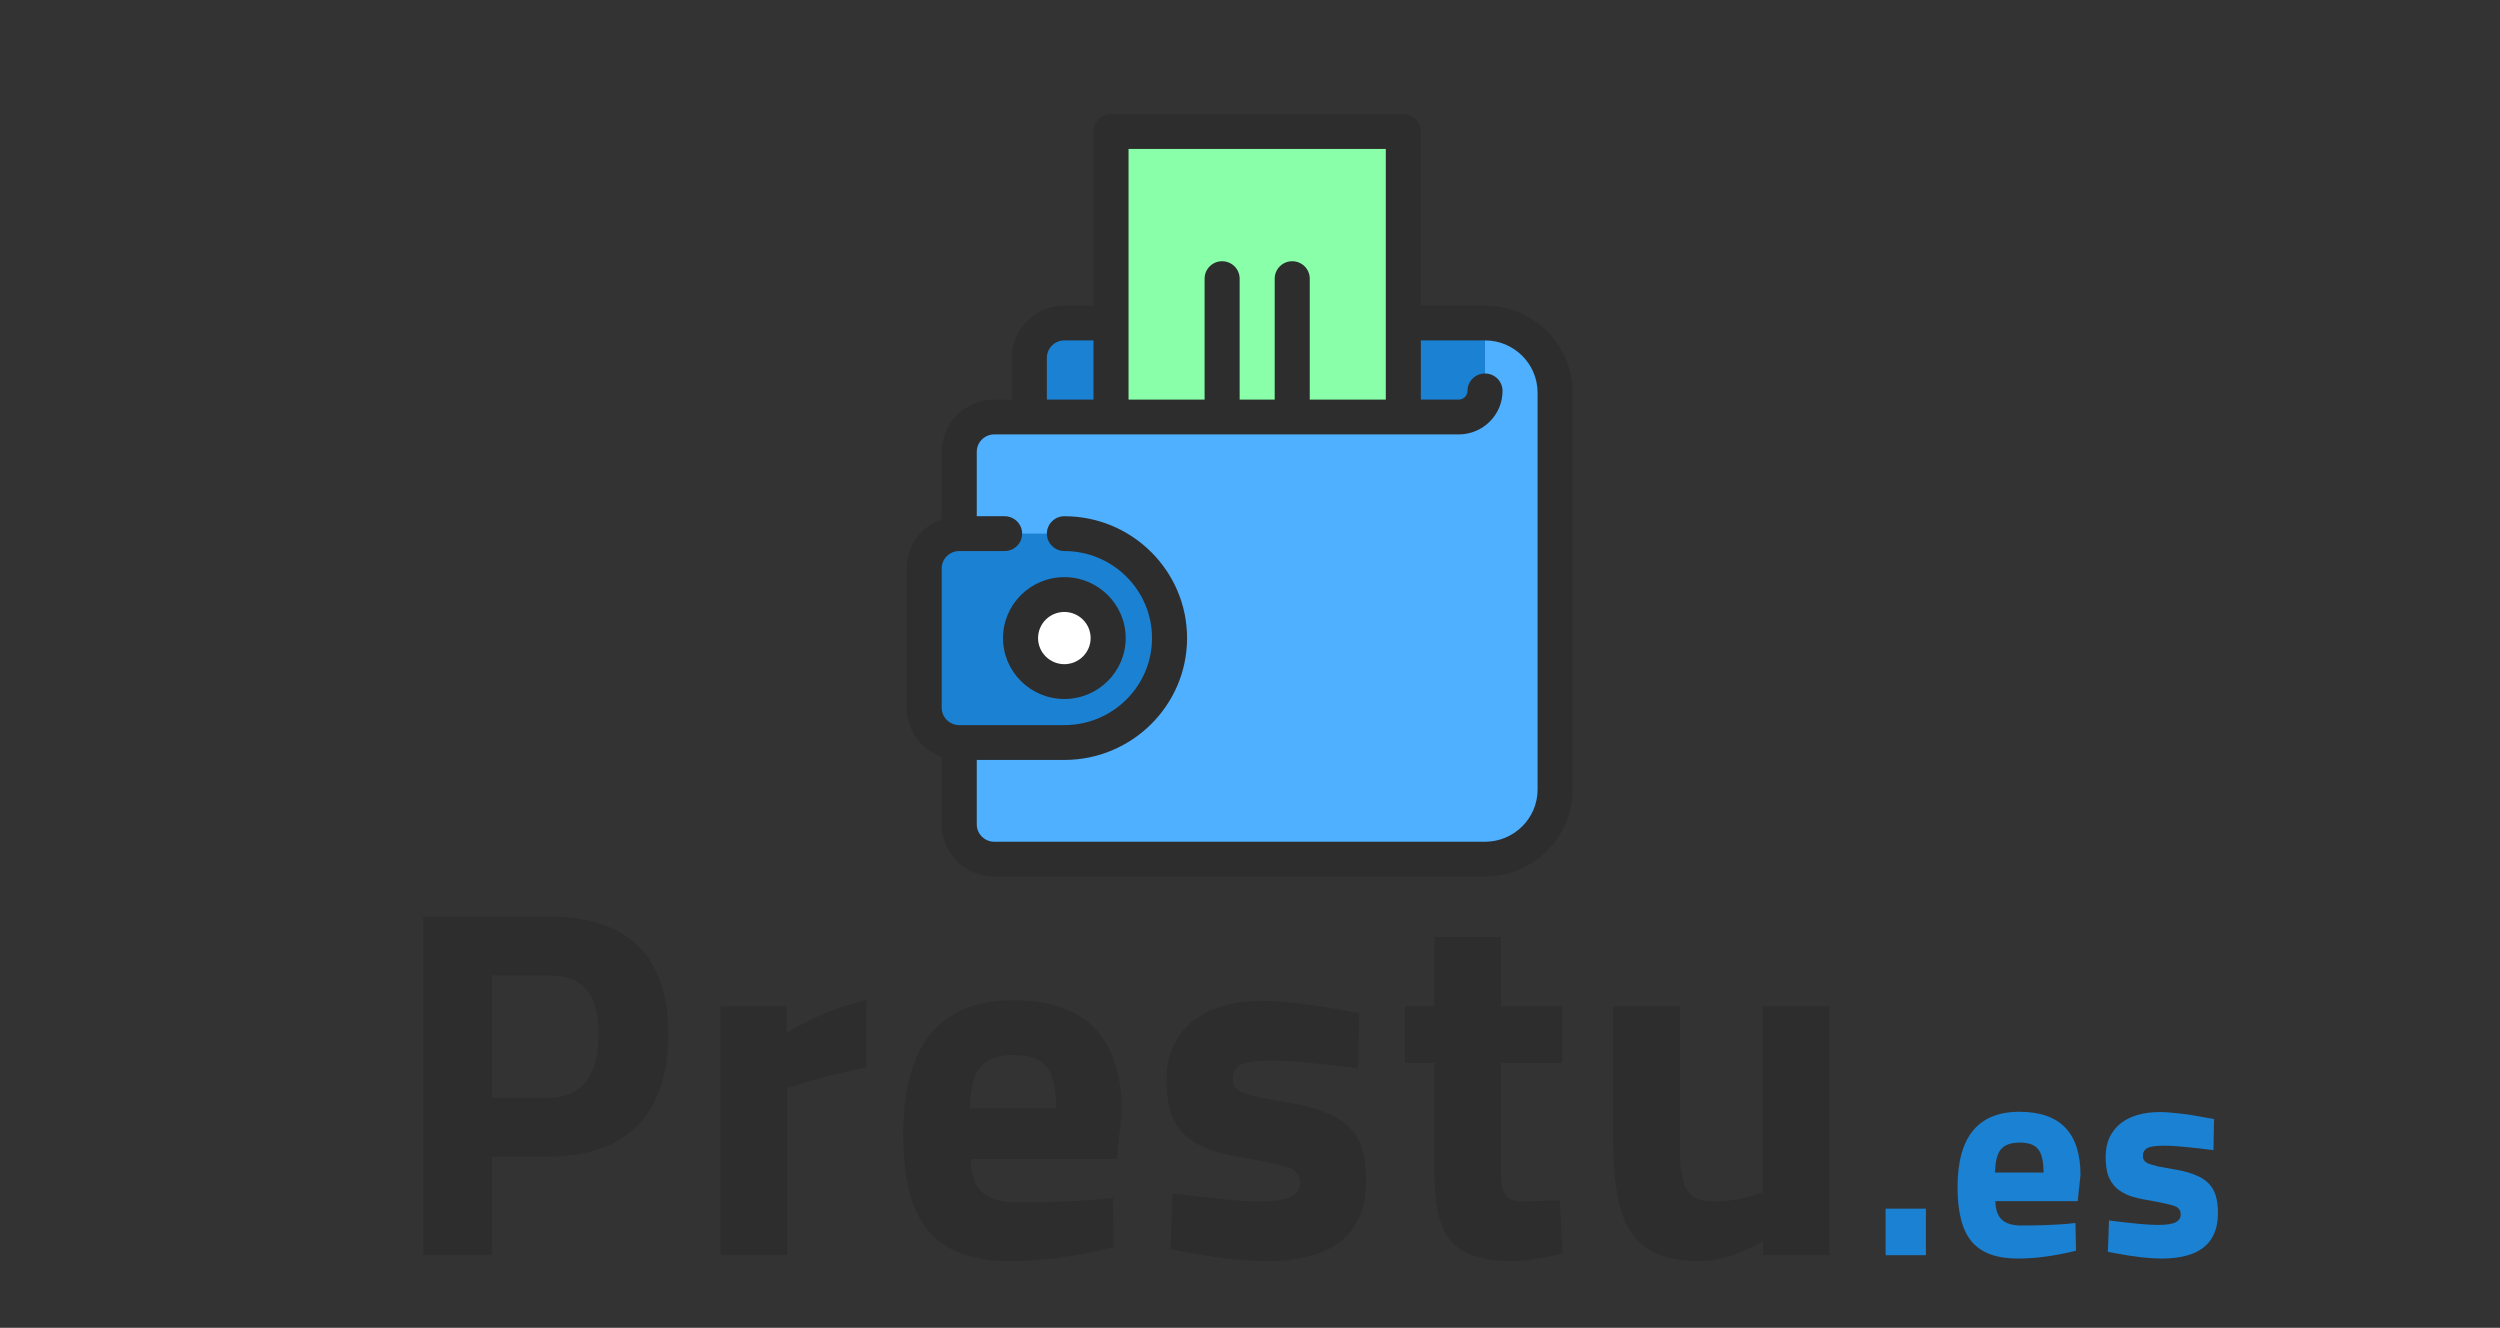 <svg fill="none" viewBox="0 0 482 256" xmlns="http://www.w3.org/2000/svg"><rect x="0" y="0" width="482" height="256" fill="#333333" stroke="none"/><g clip-path="url(#a)"><path d="m105.61 222.99h-10.752v19.008h-13.248v-65.28h24c15.488 0 23.232 7.552 23.232 22.656 0 7.68-1.952 13.536-5.856 17.568s-9.696 6.048-17.376 6.048zm-10.752-34.944v23.616h10.656c6.592 0 9.888-4.096 9.888-12.288 0-4.032-0.8-6.912-2.4-8.64-1.536-1.792-4.032-2.688-7.488-2.688h-10.656zm56.915 53.952h-12.864v-48h12.768v5.088c5.504-3.2 10.624-5.28 15.36-6.24v12.96c-2.624 0.512-5.056 1.056-7.296 1.632-2.176 0.576-4.192 1.152-6.048 1.728l-1.92 0.672v32.16zm63.559-18.528h-28.224c0.064 2.944 0.832 5.088 2.304 6.432 1.472 1.28 3.648 1.92 6.528 1.92 5.952 0 11.264-0.192 15.936-0.576l2.688-0.288 0.192 9.504c-7.232 1.792-13.888 2.688-19.968 2.688-7.232 0-12.48-1.92-15.744-5.76s-4.896-10.08-4.896-18.72c0-17.216 7.072-25.824 21.216-25.824 13.952 0 20.928 7.232 20.928 21.696l-0.96 8.928zm-28.32-9.792h16.608c0-3.84-0.608-6.496-1.824-7.968-1.152-1.536-3.264-2.304-6.336-2.304s-5.248 0.8-6.528 2.4c-1.216 1.536-1.856 4.16-1.92 7.872zm75.049-18.336-0.192 10.656c-4.032-0.512-7.424-0.896-10.176-1.152-2.688-0.256-4.832-0.384-6.432-0.384-3.2 0-5.248 0.288-6.144 0.864-0.96 0.576-1.44 1.472-1.44 2.688s0.64 2.08 1.92 2.592c0.64 0.256 1.728 0.576 3.264 0.96 1.6 0.32 3.712 0.704 6.336 1.152 2.56 0.448 4.736 1.056 6.528 1.824 1.792 0.704 3.264 1.632 4.416 2.784s1.984 2.56 2.496 4.224 0.768 3.68 0.768 6.048c0 10.368-6.432 15.552-19.296 15.552-4.16 0-9.28-0.576-15.36-1.728l-3.072-0.576 0.384-10.752c4.032 0.512 7.392 0.896 10.08 1.152 2.752 0.256 4.928 0.384 6.528 0.384 3.136 0 5.248-0.32 6.336-0.96 1.088-0.576 1.632-1.472 1.632-2.688s-0.576-2.112-1.728-2.688c-1.152-0.512-4.224-1.216-9.216-2.112-2.496-0.384-4.672-0.896-6.528-1.536-1.856-0.704-3.392-1.6-4.608-2.688-1.216-1.152-2.144-2.56-2.784-4.224-0.576-1.728-0.864-3.872-0.864-6.432s0.448-4.8 1.344-6.72c0.96-1.92 2.24-3.52 3.84-4.8 1.664-1.28 3.616-2.24 5.856-2.88 2.304-0.64 4.8-0.96 7.488-0.96 1.856 0 4.064 0.16 6.624 0.48 2.624 0.256 5.568 0.704 8.832 1.344l3.168 0.576zm39.138-1.344v10.944h-11.808v19.68 2.496c0.064 0.64 0.128 1.152 0.192 1.536 0.128 0.832 0.48 1.536 1.056 2.112s1.504 0.864 2.784 0.864l7.296-0.192 0.576 10.272c-4.288 0.96-7.552 1.44-9.792 1.44-2.88 0-5.28-0.32-7.2-0.96-1.92-0.576-3.456-1.568-4.608-2.976s-1.984-3.264-2.496-5.568c-0.448-2.368-0.672-5.28-0.672-8.736v-19.968h-5.664v-10.944h5.664v-13.344h12.864v13.344h11.808zm38.616 35.904v-35.904h12.864v48h-12.768v-2.688c-4.544 2.56-8.544 3.84-12 3.84-3.328 0-6.08-0.448-8.256-1.344s-3.904-2.304-5.184-4.224-2.176-4.384-2.688-7.392c-0.512-3.072-0.768-6.752-0.768-11.04v-25.152h12.864v25.344c0 2.368 0.064 4.352 0.192 5.952 0.192 1.536 0.512 2.784 0.96 3.744 0.512 0.96 1.184 1.632 2.016 2.016 0.896 0.384 2.08 0.576 3.552 0.576 2.752 0 5.408-0.448 7.968-1.344l1.248-0.384z" fill="#2D2D2D"/><path d="m371.32 242v-8.964h-7.776v8.964h7.776zm29.26-10.422h-15.876c0.036 1.656 0.468 2.862 1.296 3.618 0.828 0.72 2.052 1.08 3.672 1.08 3.348 0 6.336-0.108 8.964-0.324l1.512-0.162 0.108 5.346c-4.068 1.008-7.812 1.512-11.232 1.512-4.068 0-7.02-1.08-8.856-3.24s-2.754-5.67-2.754-10.53c0-9.684 3.978-14.526 11.934-14.526 7.848 0 11.772 4.068 11.772 12.204l-0.54 5.022zm-15.93-5.508h9.342c0-2.16-0.342-3.654-1.026-4.482-0.648-0.864-1.836-1.296-3.564-1.296s-2.952 0.45-3.672 1.35c-0.684 0.864-1.044 2.34-1.08 4.428zm42.216-10.314-0.108 5.994c-2.268-0.288-4.176-0.504-5.724-0.648-1.512-0.144-2.718-0.216-3.618-0.216-1.8 0-2.952 0.162-3.456 0.486-0.54 0.324-0.81 0.828-0.81 1.512s0.36 1.17 1.08 1.458c0.36 0.144 0.972 0.324 1.836 0.54 0.9 0.18 2.088 0.396 3.564 0.648 1.44 0.252 2.664 0.594 3.672 1.026 1.008 0.396 1.836 0.918 2.484 1.566s1.116 1.44 1.404 2.376 0.432 2.07 0.432 3.402c0 5.832-3.618 8.748-10.854 8.748-2.34 0-5.22-0.324-8.64-0.972l-1.728-0.324 0.216-6.048c2.268 0.288 4.158 0.504 5.67 0.648 1.548 0.144 2.772 0.216 3.672 0.216 1.764 0 2.952-0.18 3.564-0.54 0.612-0.324 0.918-0.828 0.918-1.512s-0.324-1.188-0.972-1.512c-0.648-0.288-2.376-0.684-5.184-1.188-1.404-0.216-2.628-0.504-3.672-0.864-1.044-0.396-1.908-0.9-2.592-1.512-0.684-0.648-1.206-1.44-1.566-2.376-0.324-0.972-0.486-2.178-0.486-3.618s0.252-2.7 0.756-3.78c0.54-1.08 1.26-1.98 2.16-2.7 0.936-0.72 2.034-1.26 3.294-1.62 1.296-0.36 2.7-0.54 4.212-0.54 1.044 0 2.286 0.09 3.726 0.27 1.476 0.144 3.132 0.396 4.968 0.756l1.782 0.324z" fill="#1B81D2"/><path d="m205.21 62.274c-3.717 0-6.758 3.021-6.758 6.712v11.411l91.233 6.712-3.379-24.836h-81.096z" fill="#1B81D2"/><path d="m270.56 25.356h-56.354v61.754h56.354v-61.754z" fill="#89FFAA"/><path d="m286.31 62.274v13.089c0 2.78-2.269 5.034-5.068 5.034h-89.544c-3.717 0-6.758 3.021-6.758 6.712v71.822c0 3.692 3.041 6.713 6.758 6.713h94.612c7.434 0 13.516-6.041 13.516-13.425v-76.52c0-7.383-6.082-13.425-13.516-13.425z" fill="#4EB0FF"/><path d="m205.21 102.88h-20.274c-3.717 0-6.758 3.02-6.758 6.712v26.849c0 3.692 3.041 6.713 6.758 6.713h20.274c11.197 0 20.274-9.016 20.274-20.137 0-11.122-9.077-20.137-20.274-20.137z" fill="#1B81D2"/><path d="m205.21 131.41c4.666 0 8.448-3.756 8.448-8.39s-3.782-8.391-8.448-8.391c-4.665 0-8.448 3.757-8.448 8.391s3.783 8.39 8.448 8.39z" fill="#fff"/><path d="m286.31 58.918h-12.371v-33.562c0-1.853-1.513-3.356-3.379-3.356h-56.354c-1.866 0-3.379 1.503-3.379 3.356v33.562h-5.613c-5.589 0-10.137 4.517-10.137 10.068v8.055h-3.379c-5.59 0-10.137 4.517-10.137 10.068v12.996c-3.933 1.385-6.758 5.116-6.758 9.491v26.849c0 4.375 2.826 8.106 6.758 9.491v12.996c0 5.551 4.547 10.068 10.137 10.068h94.612c9.316 0 16.895-7.528 16.895-16.781v-76.52c0-9.253-7.579-16.781-16.895-16.781zm-68.725-30.205h49.596v48.329h-14.661v-23.321c0-1.853-1.513-3.356-3.379-3.356-1.865 0-3.379 1.503-3.379 3.356v23.321h-6.758v-23.321c0-1.853-1.513-3.356-3.379-3.356s-3.379 1.503-3.379 3.356v23.321h-14.661v-48.329zm-15.75 40.274c0-1.851 1.516-3.356 3.379-3.356h5.613v11.411h-8.992v-8.055zm94.612 83.233c0 5.552-4.548 10.068-10.137 10.068h-94.612c-1.863 0-3.379-1.505-3.379-3.356v-12.417h16.895c13.042 0 23.653-10.539 23.653-23.493 0-12.955-10.611-23.494-23.653-23.494-1.866 0-3.379 1.503-3.379 3.357 0 1.853 1.513 3.356 3.379 3.356 9.316 0 16.895 7.528 16.895 16.781s-7.579 16.78-16.895 16.78h-20.274c-1.863 0-3.379-1.505-3.379-3.356v-26.849c0-1.851 1.516-3.357 3.379-3.357h8.748c1.866 0 3.379-1.503 3.379-3.356s-1.513-3.356-3.379-3.356h-5.369v-12.418c0-1.851 1.516-3.356 3.379-3.356h89.544c4.657 0 8.447-3.764 8.447-8.39 0-1.853-1.513-3.356-3.379-3.356s-3.379 1.503-3.379 3.356c0 0.925-0.758 1.678-1.689 1.678h-7.303v-11.411h12.371c5.59 0 10.137 4.517 10.137 10.068v76.521z" fill="#2D2D2D"/><path d="m193.38 123.02c0 6.477 5.305 11.746 11.826 11.746s11.826-5.27 11.826-11.746c0-6.478-5.305-11.747-11.826-11.747s-11.826 5.269-11.826 11.747zm11.826-5.035c2.795 0 5.068 2.259 5.068 5.035 0 2.775-2.273 5.034-5.068 5.034s-5.068-2.259-5.068-5.034c0-2.776 2.273-5.035 5.068-5.035z" fill="#2D2D2D"/></g><defs><clipPath id="a"><rect width="482" height="256" fill="#fff"/></clipPath></defs></svg>
